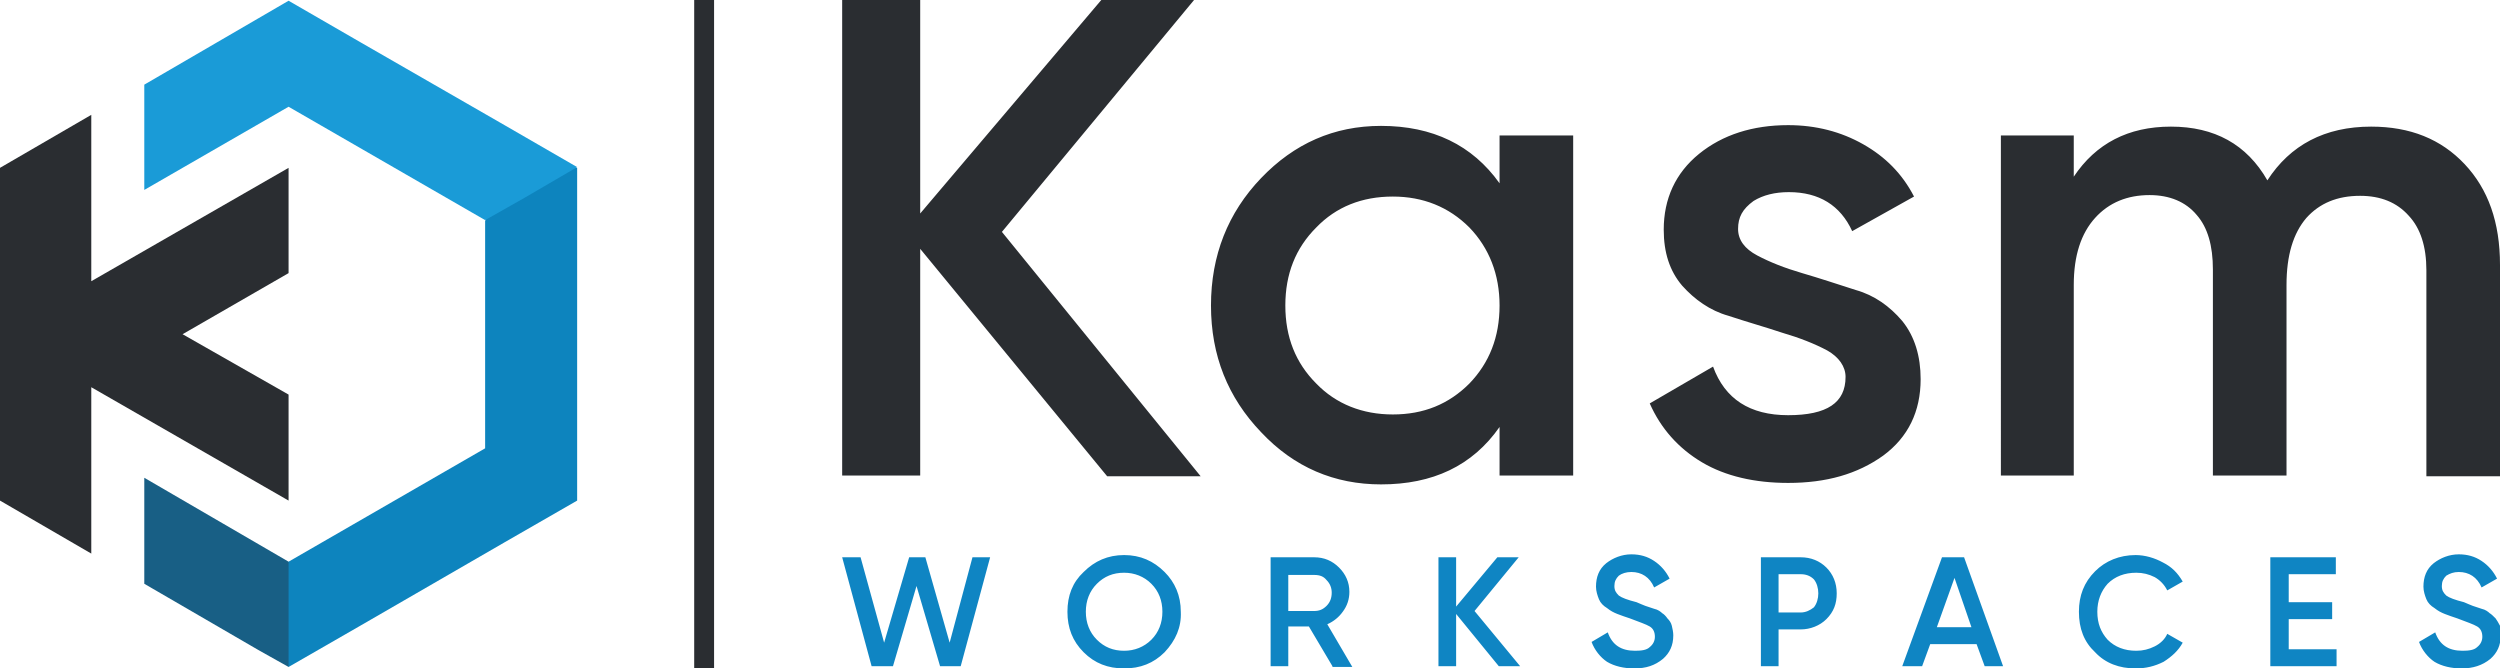 <?xml version="1.0" encoding="utf-8"?>
<!-- Generator: Adobe Illustrator 18.0.0, SVG Export Plug-In . SVG Version: 6.00 Build 0)  -->
<!DOCTYPE svg PUBLIC "-//W3C//DTD SVG 1.1//EN" "http://www.w3.org/Graphics/SVG/1.1/DTD/svg11.dtd">
<svg version="1.1" id="Layer_1" xmlns="http://www.w3.org/2000/svg" xmlns:xlink="http://www.w3.org/1999/xlink" x="0px" y="0px"
	 viewBox="0 0 339.6 90.8" style="enable-background:new 0 0 339.6 90.8;" xml:space="preserve">
<style type="text/css">
	.st0{fill:#2A2D31;}
	.st1{fill:#185F85;}
	.st2{fill:#0D84BE;}
	.st3{fill:#1A9BD7;}
	.st4{fill:#0F85C3;}
</style>
<g id="Layer_x5F_1">
	<g id="_802797104">
		<g>
			<g>
				<polygon class="st0" points="97,0 94.3,0 94.3,90.8 97,90.8 				"/>
				<polygon class="st1" points="19.6,71.1 19.6,74.6 19.6,79.3 32,86.5 35.1,88.3 39.2,90.6 42,85.5 43.3,79.9 39.2,76.3 
					19.6,64.9 				"/>
				<path class="st2" d="M78.4,68V45.4c0-7.5,0-15,0-22.6l-8.2-0.3l-1.7,2.7L65.9,30v30.9L39.2,76.3v6v8.3
					C52.3,83.1,65.3,75.5,78.4,68z"/>
				<polygon class="st0" points="12.4,38.2 12.4,15.6 0,22.8 0,68 12.4,75.2 12.4,52.6 39.2,68 39.2,68 39.2,53.6 24.8,45.4 
					39.2,37.1 39.2,22.8 				"/>
				<path class="st3" d="M39.2,0.1c13.1,7.6,26.1,15,39.2,22.6l-7.2,4.2l-5.3,3L39.2,14.5L19.6,25.8c0-4.8,0-9.6,0-14.3L39.2,0.1z"
					/>
				<path class="st0" d="M163.1,64.7h-12.7L125,33.8v30.8h-10.6V0H125v29l24.6-29h12.6l-26.1,31.5L163.1,64.7z M203.7,18.4
					L203.7,18.4h10v46.2h-10V58c-3.7,5.3-9.1,7.8-16.1,7.8c-6.3,0-11.8-2.3-16.3-7.1c-4.5-4.7-6.8-10.4-6.8-17.2
					c0-6.8,2.3-12.6,6.8-17.3c4.5-4.7,9.9-7.1,16.3-7.1c7,0,12.4,2.6,16.1,7.8V18.4z M178.8,52.1L178.8,52.1
					c2.7,2.8,6.3,4.2,10.4,4.2c4.2,0,7.6-1.4,10.4-4.2c2.7-2.8,4.1-6.3,4.1-10.6c0-4.2-1.4-7.8-4.1-10.6c-2.8-2.8-6.3-4.2-10.4-4.2
					c-4.2,0-7.7,1.4-10.4,4.2c-2.8,2.8-4.2,6.3-4.2,10.6C174.6,45.8,176,49.3,178.8,52.1z M236.1,31.1L236.1,31.1
					c0,1.5,0.9,2.7,2.6,3.6c1.7,0.9,3.7,1.7,6.1,2.4c2.4,0.7,4.8,1.5,7.3,2.3c2.5,0.7,4.6,2.2,6.3,4.2c1.7,2.1,2.5,4.8,2.5,7.9
					c0,4.4-1.7,7.9-5.1,10.4c-3.5,2.5-7.7,3.7-12.9,3.7c-4.5,0-8.5-0.9-11.7-2.8c-3.2-1.9-5.6-4.6-7.1-8l8.6-5
					c1.6,4.4,5,6.6,10.2,6.6c5.3,0,7.8-1.7,7.8-5.2c0-1.4-0.9-2.7-2.5-3.6c-1.7-0.9-3.7-1.7-6.1-2.4c-2.4-0.8-4.9-1.5-7.3-2.3
					c-2.5-0.7-4.6-2.2-6.3-4.1c-1.7-2-2.5-4.5-2.5-7.6c0-4.2,1.6-7.7,4.8-10.3c3.2-2.6,7.3-3.9,12.1-3.9c3.8,0,7.2,0.9,10.2,2.6
					c3,1.7,5.3,4,6.9,7.1l-8.4,4.7c-1.6-3.5-4.5-5.3-8.6-5.3c-1.9,0-3.5,0.4-4.8,1.2C236.7,28.4,236.1,29.5,236.1,31.1z M322.1,17.2
					L322.1,17.2c5.3,0,9.5,1.7,12.7,5.1c3.2,3.4,4.8,7.9,4.8,13.7v28.7h-10v-28c0-3.2-0.8-5.7-2.4-7.4c-1.6-1.8-3.8-2.7-6.6-2.7
					c-3.1,0-5.5,1-7.3,3c-1.8,2.1-2.7,5.1-2.7,9.1v25.9h-10v-28c0-3.2-0.7-5.7-2.2-7.4c-1.5-1.8-3.7-2.7-6.4-2.7c-3,0-5.5,1-7.4,3.1
					c-1.9,2.1-2.9,5.1-2.9,9.1v25.9h-9.9V18.4h9.9V24c3-4.5,7.4-6.8,13.2-6.8c5.9,0,10.3,2.4,13.1,7.3
					C311.1,19.7,315.8,17.2,322.1,17.2z"/>
				<path class="st4" d="M118.4,90.5l-4-14.8h2.5l3.2,11.6l3.4-11.6h2.2l3.3,11.6l3.1-11.6h2.4l-4,14.8h-2.8l-3.2-10.9l-3.2,10.9
					H118.4z M158.2,88.6L158.2,88.6c-1.5,1.5-3.3,2.2-5.5,2.2c-2.2,0-4-0.7-5.5-2.2c-1.5-1.5-2.2-3.3-2.2-5.5c0-2.2,0.7-4,2.2-5.4
					c1.5-1.5,3.3-2.3,5.5-2.3c2.2,0,4,0.8,5.5,2.3c1.4,1.4,2.2,3.2,2.2,5.4C160.5,85.2,159.7,87,158.2,88.6z M149,86.9L149,86.9
					c1,1,2.2,1.5,3.7,1.5c1.4,0,2.7-0.5,3.7-1.5c1-1,1.5-2.3,1.5-3.8c0-1.5-0.5-2.8-1.5-3.8c-1-1-2.3-1.5-3.7-1.5
					c-1.5,0-2.7,0.5-3.7,1.5c-1,1-1.5,2.3-1.5,3.8C147.5,84.6,148,85.9,149,86.9z M181,90.5L181,90.5l-3.2-5.4H175v5.4h-2.4V75.7
					h5.9c1.4,0,2.5,0.5,3.4,1.4c0.9,0.9,1.4,2,1.4,3.3c0,1-0.3,1.9-0.9,2.7c-0.5,0.7-1.2,1.3-2.1,1.7l3.4,5.8H181z M175,78L175,78v5
					h3.5c0.7,0,1.2-0.2,1.7-0.7c0.5-0.5,0.7-1.1,0.7-1.8c0-0.6-0.2-1.2-0.7-1.7c-0.4-0.5-0.9-0.7-1.7-0.7H175z M206.5,90.5
					L206.5,90.5h-2.9l-5.8-7.1v7.1h-2.4V75.7h2.4v6.7l5.6-6.7h2.9l-6,7.3L206.5,90.5z M222,90.8L222,90.8c-1.4,0-2.7-0.3-3.7-0.9
					c-0.9-0.6-1.7-1.6-2.1-2.7l2.2-1.3c0.6,1.7,1.8,2.5,3.7,2.5c0.9,0,1.6-0.1,2-0.5c0.5-0.4,0.7-0.9,0.7-1.4c0-0.6-0.2-1.1-0.7-1.4
					c-0.5-0.3-1.4-0.6-2.7-1.1c-0.6-0.2-1.2-0.4-1.7-0.6c-0.5-0.2-0.9-0.4-1.4-0.8c-0.5-0.3-0.9-0.7-1.1-1.2s-0.4-1.1-0.4-1.7
					c0-1.3,0.4-2.4,1.4-3.2c0.9-0.7,2.1-1.2,3.4-1.2c1.2,0,2.2,0.3,3.1,0.9c0.9,0.6,1.6,1.4,2.1,2.4l-2.1,1.2
					c-0.6-1.4-1.7-2.1-3.1-2.1c-0.7,0-1.3,0.2-1.7,0.5c-0.4,0.4-0.6,0.8-0.6,1.4c0,0.6,0.2,0.9,0.6,1.3c0.4,0.3,1.2,0.6,2.4,0.9
					c0.5,0.2,0.9,0.4,1.2,0.5c0.3,0.1,0.6,0.2,1.2,0.4c0.5,0.1,0.9,0.4,1.1,0.6c0.2,0.1,0.5,0.4,0.7,0.7c0.3,0.3,0.5,0.6,0.6,1
					c0.1,0.4,0.2,0.9,0.2,1.3c0,1.4-0.5,2.4-1.4,3.2C224.8,90.4,223.6,90.8,222,90.8z M244.6,75.7L244.6,75.7c1.4,0,2.6,0.5,3.5,1.4
					c0.9,0.9,1.4,2.1,1.4,3.5c0,1.4-0.4,2.5-1.4,3.5c-0.9,0.9-2.2,1.4-3.5,1.4h-3v5h-2.4V75.7H244.6z M244.6,83.2L244.6,83.2
					c0.7,0,1.3-0.3,1.8-0.7c0.4-0.5,0.6-1.2,0.6-1.9c0-0.7-0.2-1.4-0.6-1.9c-0.5-0.5-1.1-0.7-1.8-0.7h-3v5.2H244.6z M269.6,90.5
					L269.6,90.5l-1.1-3h-6.3l-1.1,3h-2.7l5.4-14.8h3l5.3,14.8H269.6z M263.1,85.2L263.1,85.2h4.7l-2.3-6.7L263.1,85.2z M290.1,90.8
					L290.1,90.8c-2.2,0-4.1-0.7-5.5-2.2c-1.5-1.4-2.2-3.2-2.2-5.5c0-2.2,0.7-4,2.2-5.5c1.4-1.4,3.3-2.2,5.5-2.2c1.3,0,2.6,0.4,3.7,1
					c1.2,0.6,2,1.4,2.7,2.6l-2.1,1.2c-0.4-0.8-1-1.4-1.7-1.8c-0.8-0.4-1.6-0.6-2.5-0.6c-1.6,0-2.9,0.5-3.9,1.5
					c-0.9,1-1.4,2.3-1.4,3.8c0,1.6,0.5,2.8,1.4,3.8c1,1,2.3,1.5,3.9,1.5c0.9,0,1.7-0.2,2.5-0.6c0.8-0.4,1.4-1,1.7-1.7l2.1,1.2
					c-0.6,1.1-1.5,1.9-2.6,2.6C292.7,90.5,291.5,90.8,290.1,90.8z M310.8,88.2L310.8,88.2h6.6v2.3h-9V75.7h8.9V78h-6.4v3.8h5.9v2.3
					h-5.9V88.2z M334.4,90.8L334.4,90.8c-1.4,0-2.7-0.3-3.7-0.9c-0.9-0.6-1.7-1.6-2.1-2.7l2.2-1.3c0.6,1.7,1.8,2.5,3.7,2.5
					c0.9,0,1.6-0.1,2-0.5c0.5-0.4,0.7-0.9,0.7-1.4c0-0.6-0.2-1.1-0.7-1.4c-0.5-0.3-1.4-0.6-2.7-1.1c-0.6-0.2-1.2-0.4-1.7-0.6
					c-0.5-0.2-0.9-0.4-1.4-0.8c-0.5-0.3-0.9-0.7-1.1-1.2s-0.4-1.1-0.4-1.7c0-1.3,0.4-2.4,1.4-3.2c0.9-0.7,2.1-1.2,3.4-1.2
					c1.2,0,2.2,0.3,3.1,0.9c0.9,0.6,1.6,1.4,2.1,2.4l-2.1,1.2c-0.6-1.4-1.7-2.1-3.1-2.1c-0.7,0-1.2,0.2-1.7,0.5
					c-0.4,0.4-0.6,0.8-0.6,1.4c0,0.6,0.2,0.9,0.6,1.3c0.4,0.3,1.2,0.6,2.4,0.9c0.5,0.2,0.9,0.4,1.2,0.5c0.3,0.1,0.6,0.2,1.2,0.4
					c0.5,0.1,0.9,0.4,1.1,0.6c0.2,0.1,0.5,0.4,0.8,0.7c0.2,0.3,0.4,0.6,0.6,1c0.1,0.4,0.1,0.9,0.1,1.3c0,1.4-0.5,2.4-1.4,3.2
					C337.2,90.4,335.9,90.8,334.4,90.8z"/>
			</g>
		</g>
	</g>
</g>
</svg>
